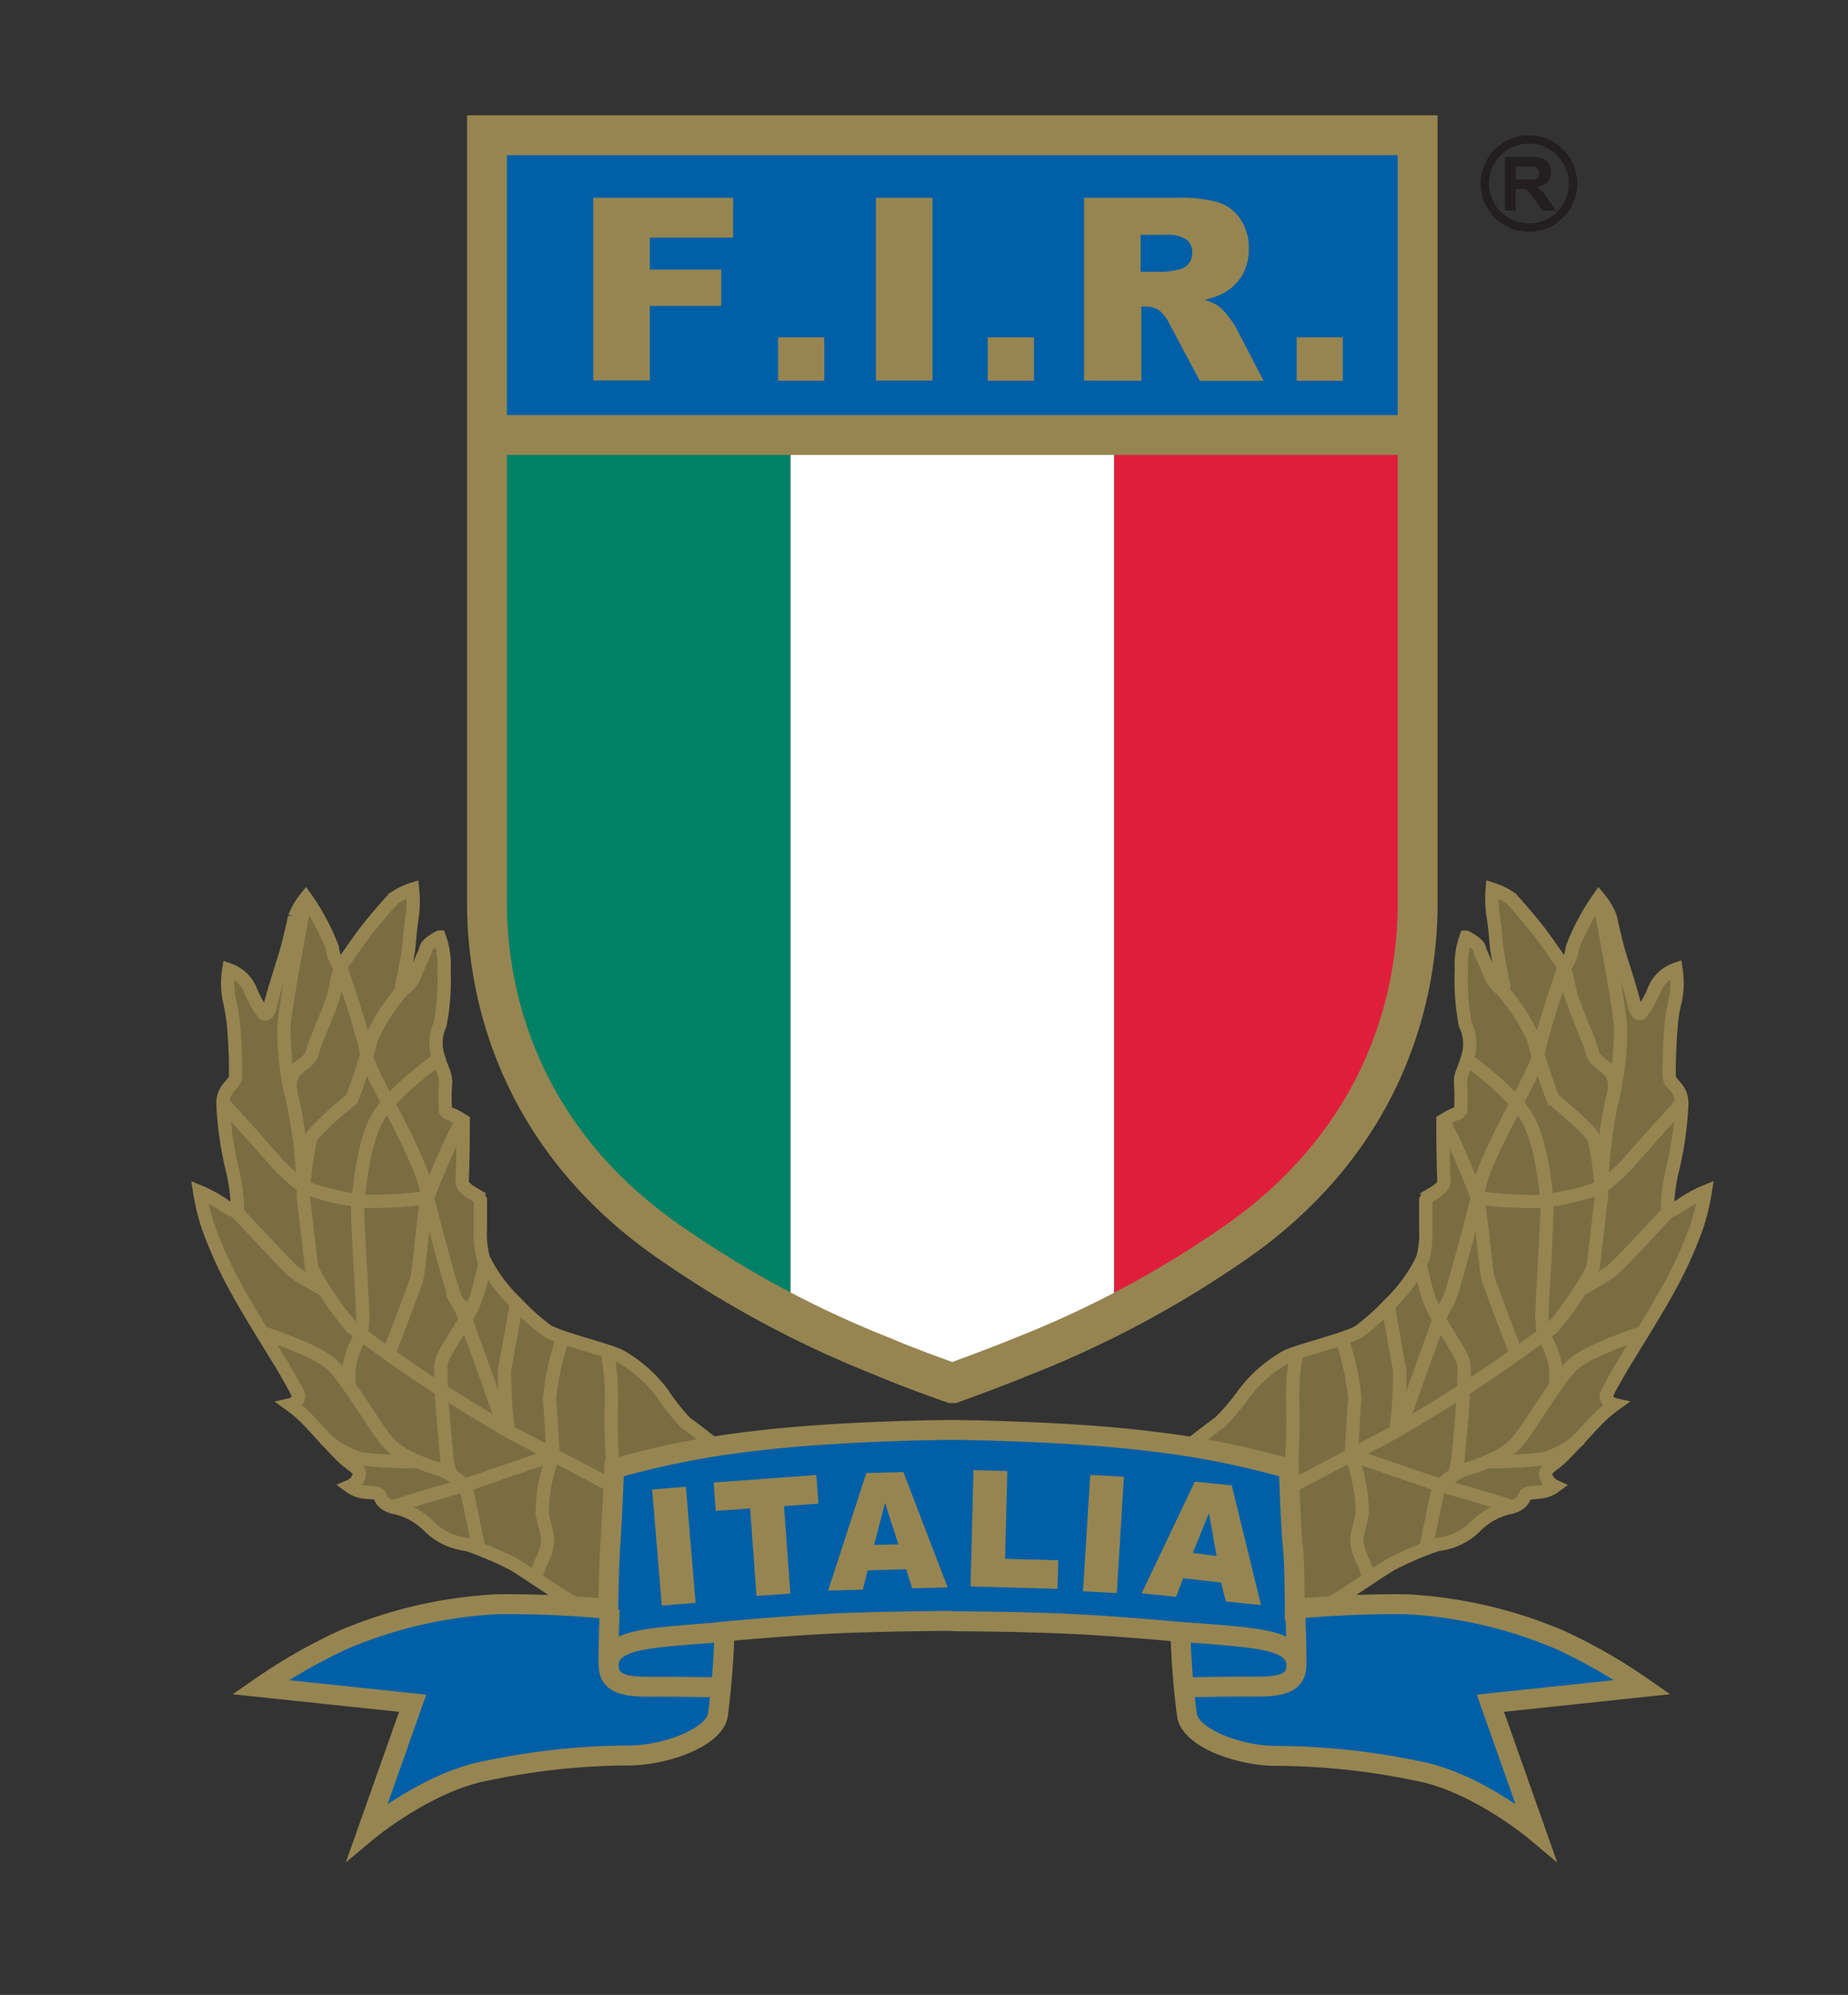 <svg id="Livello_1" data-name="Livello 1" xmlns="http://www.w3.org/2000/svg" viewBox="0 0 139 150"><rect x="0" y="0" width="139" height="150" fill="#333333" stroke="none"/><defs><style>.cls-1{fill:#231f20;}.cls-2{fill:#7b6d41;}.cls-11,.cls-2,.cls-3,.cls-4,.cls-5{stroke:#968551;}.cls-2,.cls-3{stroke-width:1px;}.cls-11,.cls-3,.cls-5{fill:none;}.cls-3{fill-rule:evenodd;}.cls-10,.cls-4{fill:#005fa7;}.cls-4,.cls-5{stroke-width:1.5px;}.cls-6{fill:#968551;}.cls-7{fill:#008165;}.cls-8{fill:#e01e3c;}.cls-9{fill:#fff;}.cls-11{stroke-width:3px;}</style></defs><title>Artboard 11</title><path class="cls-1" d="M113.19,15.81v-4H115a3.14,3.14,0,0,1,1,.11,1,1,0,0,1,.49.39,1.12,1.12,0,0,1,.18.64,1,1,0,0,1-.28.75,1.36,1.36,0,0,1-.83.37,2.18,2.18,0,0,1,.46.34,4.74,4.74,0,0,1,.48.65l.52.78h-1l-.62-.87a6,6,0,0,0-.45-.59.67.67,0,0,0-.26-.17,1.48,1.48,0,0,0-.43,0H114v1.68Zm.85-2.32h.63a3.39,3.39,0,0,0,.77,0,.46.46,0,0,0,.24-.17.51.51,0,0,0,.09-.31.47.47,0,0,0-.12-.33.54.54,0,0,0-.32-.16H114Z"/><path class="cls-1" d="M115,10.17a3.63,3.63,0,1,0,3.63,3.63A3.63,3.63,0,0,0,115,10.17Zm0,6.63a3,3,0,1,1,3-3A3,3,0,0,1,115,16.8Z"/><path class="cls-2" d="M23,67.52a17.22,17.22,0,0,1,2,3.76,2.69,2.69,0,0,0,.59,1.45s1.52-2.21,2-2.81,1.69-2.06,2.08-2.4a5.18,5.18,0,0,1,1.36-.66A8.47,8.47,0,0,1,31,68.93c-.19,1.21-.2,2.08-.3,2.65s-.34,1.88-.44,2.32,0,.56,0,.56a2.6,2.6,0,0,0,1-1.28c.42-1,.68-1.5.79-1.89s1-.83,1-.83a6.13,6.13,0,0,1,.35,2.45,17.88,17.88,0,0,1-.3,4.13A3.31,3.31,0,0,0,33,79.57c.31,1.06.54,1.16.51,1.93a13.47,13.47,0,0,0,0,2c.26.38.1,0,1.33.77,0,0,0,3-.08,4.57,0,.46.73.84,1,1a.91.91,0,0,1,.37.38s0,1.55,0,2.22a7,7,0,0,0,.24,2.22A11.82,11.82,0,0,0,38.85,98a16.76,16.76,0,0,0,2.3,2.06c1,.61,4.6,1.43,5.53,1.93a10.41,10.41,0,0,1,3.11,2.73A16.74,16.74,0,0,0,51.58,107c.24.1,5.09,3.94,5.09,3.94s-5.87,5.09-7.47,7.51c-1.15,1.74-2.72,4.08-6.7,1.7-.78-.47-3.9-2.64-4.24-2.71a24.24,24.24,0,0,0-3.14-1.31,4.82,4.82,0,0,1-2.76-1.27,5.28,5.28,0,0,0-2.49-1.47c-.76-.13-1.11-.43-1.25-.8s-.37-.32-1.12-.39a2.31,2.31,0,0,1-1.19-.44A1.22,1.22,0,0,0,27,111c.15-.56-.46-.73-1.19-1.42s-1.88-2-2.6-2.76a9.84,9.84,0,0,0-1.37-1.19.83.83,0,0,0,.51-.35c.19-.29.24-.22-.64-1.78s-2.63-4.21-4-6.71a32,32,0,0,1-2-4.39,16.49,16.49,0,0,1-.69-2.78,9.42,9.42,0,0,1,1.64.88,4.58,4.58,0,0,0,1.2.63,13.47,13.47,0,0,0-.34-3A25.92,25.92,0,0,1,16.77,83c0-1.28.9-1.37.95-2.1a39.52,39.52,0,0,0-.17-4A18.62,18.62,0,0,0,17.21,75a6.63,6.63,0,0,1,0-2.08,2.71,2.71,0,0,1,1.64,1.56,6.86,6.86,0,0,0,1,1.74c.17.13.41-.15.51-.71s.8-2.73,1.08-3.64.62-2.45.72-2.91A5.49,5.49,0,0,1,23,67.52Z"/><path class="cls-2" d="M120.26,67.52a17.24,17.24,0,0,0-2,3.76,2.7,2.7,0,0,1-.59,1.45s-1.52-2.21-2-2.81-1.69-2.06-2.07-2.4a5.18,5.18,0,0,0-1.36-.66,8.47,8.47,0,0,0,.08,2.08c.19,1.21.2,2.08.3,2.65s.34,1.88.44,2.32,0,.56,0,.56a2.6,2.6,0,0,1-1-1.28c-.42-1-.68-1.5-.79-1.89s-1-.83-1-.83a6.1,6.1,0,0,0-.35,2.45,17.66,17.66,0,0,0,.3,4.13,3.31,3.31,0,0,1,.15,2.52c-.3,1.06-.54,1.16-.51,1.93a13.47,13.47,0,0,1,0,2c-.26.38-.1,0-1.33.77,0,0,0,3,.08,4.57,0,.46-.73.84-1,1a.9.9,0,0,0-.37.38s0,1.55,0,2.22a7,7,0,0,1-.24,2.22,11.83,11.83,0,0,1-2.48,3.4,17,17,0,0,1-2.3,2.06c-1,.61-4.6,1.43-5.53,1.93a10.42,10.42,0,0,0-3.11,2.73A16.61,16.61,0,0,1,91.69,107c-.24.1-5.09,3.94-5.09,3.94s5.87,5.09,7.47,7.51c1.15,1.74,2.72,4.08,6.69,1.7.78-.47,3.91-2.64,4.24-2.71a24.16,24.16,0,0,1,3.14-1.31,4.81,4.81,0,0,0,2.76-1.27,5.28,5.28,0,0,1,2.49-1.47c.76-.13,1.11-.43,1.25-.8s.37-.32,1.11-.39a2.31,2.31,0,0,0,1.2-.44,1.22,1.22,0,0,1-.67-.77c-.15-.56.46-.73,1.18-1.42s1.88-2,2.61-2.76a9.87,9.87,0,0,1,1.37-1.19.83.83,0,0,1-.51-.35c-.19-.29-.24-.22.64-1.78s2.63-4.21,4-6.71a31.91,31.91,0,0,0,2-4.39,16.45,16.45,0,0,0,.69-2.78,9.43,9.43,0,0,0-1.64.88,4.58,4.58,0,0,1-1.2.63,13.47,13.47,0,0,1,.34-3A26.06,26.06,0,0,0,126.5,83c0-1.28-.9-1.37-.95-2.1a40.34,40.34,0,0,1,.17-4c.1-1.11.3-1.59.34-1.94a6.53,6.53,0,0,0,0-2.08,2.71,2.71,0,0,0-1.64,1.56,6.93,6.93,0,0,1-1,1.74c-.17.13-.41-.15-.51-.71s-.8-2.73-1.08-3.64-.62-2.45-.72-2.91A5.51,5.51,0,0,0,120.26,67.52Z"/><path class="cls-3" d="M30.26,74.47a14.7,14.7,0,0,0-2.32,3.61,44.48,44.48,0,0,1-1.48,4.56s-3,2.42-3.12,3.07A24.89,24.89,0,0,0,22.81,90c.1.72.51,4.43.61,5.15s2.18,3.74,3.08,4.68a114.23,114.23,0,0,0,12.12,8c2.67,1.38,5.68,3,6.89,3.62l6.89,3.47"/><path class="cls-3" d="M25.63,72.73a12.13,12.13,0,0,0-.42,1.71c-.29,1.3-1.43,3.59-1.72,4.72s-2.22.95-1.51,3.43a35.17,35.17,0,0,1,.82,6.66"/><path class="cls-3" d="M23,67.52s-1.54,7.9-1.65,9.76a23.52,23.52,0,0,0,.5,4.82"/><path class="cls-3" d="M16.78,82.92s3.47,3.84,4.05,4.54a15.64,15.64,0,0,0,2,1.79"/><path class="cls-3" d="M34.84,84.25c-.58.51-2.44,5.17-2.67,5.75s-.66,5.51-.8,6.08-2.15,5.78-2.15,5.78"/><path class="cls-3" d="M33,79.62s-3.27,2.28-4.5,4.26S27,89.72,26.91,90.45s.39,8,.38,8.47-.11,1.46-.11,1.46a6.66,6.66,0,0,0-.91,2.36,10,10,0,0,0,0,1.48"/><path class="cls-3" d="M22.81,89.25a18.62,18.62,0,0,0,4.71,1.08,29.57,29.57,0,0,0,4.63-.28"/><path class="cls-3" d="M19.64,100.17s4.18,1.35,5.33,2.44,3.16,4.6,4.15,5.78,3.17,1.85,3.89,2.08,1.95,1,2.12,1.72.88,4.23.88,4.23"/><path class="cls-3" d="M36.49,94.91a25.44,25.44,0,0,1-.64,2.56c-.46,1.51-2.41,4-2.64,4.91s.29,6.13.39,7.09a5.11,5.11,0,0,0,.31,1.41"/><path class="cls-3" d="M17.79,91.17c.41.31,3.72,4,4.37,4.5S24.42,97,24.42,97"/><path class="cls-3" d="M42.33,100.59a20.86,20.86,0,0,0-1,4.58c.11,1.13.27,4.23.27,4.23"/><path class="cls-3" d="M45.68,101.64a18.75,18.75,0,0,1,.3,4,50.92,50.92,0,0,0,.25,6.2"/><path class="cls-3" d="M41.63,109.4a12.26,12.26,0,0,0-.85,4.42c.37,1.77.68,1.85.07,3.32a10.83,10.83,0,0,0-.6,1.57"/><path class="cls-3" d="M38.85,98s-.76,4.32-.91,5.05a35.89,35.89,0,0,0,.29,4.53"/><path class="cls-3" d="M31.38,109.89a26.71,26.71,0,0,1-4.38-.23,7.68,7.68,0,0,1-2.57-1.48"/><path class="cls-3" d="M32.15,90.06s1.91,7.51,2.23,7.82a9.78,9.78,0,0,1,.89,2s2.46,6.77,2.65,7.46"/><path class="cls-3" d="M25.63,72.73s1.95,5.64,1.95,6.69,4.51,8.11,4.57,10.65"/><path class="cls-3" d="M41.63,109.4s-5.2,1.77-5.82,2-5.95,1.7-6.26,1.94"/><path class="cls-3" d="M90.87,114.91l6.89-3.47c1.21-.62,4.22-2.23,6.89-3.62a114.17,114.17,0,0,0,12.12-8c.9-.95,3-4,3.08-4.68s.51-4.43.61-5.15a24.81,24.81,0,0,0-.53-4.29c-.14-.65-3.12-3.07-3.12-3.07a44.65,44.65,0,0,1-1.48-4.56A14.7,14.7,0,0,0,113,74.47"/><path class="cls-3" d="M120.47,89.25a35,35,0,0,1,.82-6.66c.7-2.48-1.22-2.29-1.51-3.43s-1.43-3.43-1.72-4.72a12.57,12.57,0,0,0-.42-1.71"/><path class="cls-3" d="M121.4,82.1a23.59,23.59,0,0,0,.5-4.82c-.11-1.86-1.65-9.76-1.65-9.76"/><path class="cls-3" d="M120.47,89.25a15.63,15.63,0,0,0,2-1.79c.58-.71,4.05-4.54,4.05-4.54"/><path class="cls-3" d="M114.06,101.85s-2-5.21-2.15-5.78-.58-5.51-.8-6.08-2.09-5.24-2.67-5.75"/><path class="cls-3" d="M117,104.22a10.15,10.15,0,0,0,0-1.48,6.68,6.68,0,0,0-.91-2.36s-.09-.93-.11-1.46.44-7.74.38-8.47-.36-4.61-1.59-6.57-4.5-4.26-4.5-4.26"/><path class="cls-3" d="M111.13,90.06a29.55,29.55,0,0,0,4.63.28,18.65,18.65,0,0,0,4.71-1.08"/><path class="cls-3" d="M107.25,116.43s.7-3.51.88-4.23,1.4-1.5,2.12-1.72,2.9-.89,3.89-2.08,3-4.69,4.14-5.78,5.33-2.44,5.33-2.44"/><path class="cls-3" d="M109.37,110.89a5,5,0,0,0,.31-1.41c.11-1,.61-6.28.39-7.09s-2.18-3.4-2.64-4.91a25.84,25.84,0,0,1-.64-2.56"/><path class="cls-3" d="M118.85,97s1.61-.91,2.27-1.37,4-4.18,4.37-4.5"/><path class="cls-3" d="M101.64,109.4s.16-3.1.27-4.23a20.85,20.85,0,0,0-1-4.58"/><path class="cls-3" d="M97,111.8a51.15,51.15,0,0,0,.24-6.2,18.75,18.75,0,0,1,.3-4"/><path class="cls-3" d="M103,118.71a10.81,10.81,0,0,0-.6-1.57c-.6-1.47-.29-1.55.07-3.32a12.27,12.27,0,0,0-.85-4.42"/><path class="cls-3" d="M105,107.62a35.89,35.89,0,0,0,.29-4.53c-.14-.73-.9-5.05-.9-5.05"/><path class="cls-3" d="M118.85,108.18a7.69,7.69,0,0,1-2.57,1.48,26.72,26.72,0,0,1-4.38.23"/><path class="cls-3" d="M111.13,90.06s-1.92,7.51-2.23,7.82a9.73,9.73,0,0,0-.89,2s-2.46,6.77-2.65,7.46"/><path class="cls-3" d="M117.64,72.73s-1.95,5.64-1.95,6.69-4.51,8.11-4.57,10.65"/><path class="cls-3" d="M101.64,109.4s5.2,1.77,5.82,2,5.95,1.7,6.26,1.94"/><path class="cls-4" d="M71.91,121.91s3.56,0,7.59.15,9.29.65,9.29.65a58.91,58.91,0,0,0,.5,6.32c.35,1.71,4.07,3.06,6.93,3a52.59,52.59,0,0,1,10.29,1.11c4.52.8,9,4.57,9,4.57l-3.41-9.64,11.44-1.21a40.67,40.67,0,0,0-6.22-3.56,34,34,0,0,0-11.49-2.67,80.11,80.11,0,0,0-8.44.35s0-3.36-.15-4.72-.3-5.83-.3-5.83a64.5,64.5,0,0,0-10.35-2.05c-6.37-.8-15-.86-15-.86h-.05s-8.59.05-15,.86a64.31,64.31,0,0,0-10.34,2.05s-.2,4.47-.3,5.83-.15,4.72-.15,4.72a80.11,80.11,0,0,0-8.43-.35,34,34,0,0,0-11.5,2.67,41.17,41.17,0,0,0-6.23,3.56l11.45,1.21-3.41,9.64s4.52-3.77,9-4.57A52.65,52.65,0,0,1,47.06,132c2.86.05,6.58-1.3,6.93-3a59.65,59.65,0,0,0,.5-6.32s5.27-.51,9.29-.65,7.58-.15,7.58-.15Z"/><path class="cls-5" d="M54.5,122.71s-4.17.28-5.6.5-3.12.59-3.12,2c0,1.77,2,1.62,4.12,1.62s4.37.06,4.37.06"/><path class="cls-5" d="M45.86,121s-.12,3.17-.09,4.15"/><path class="cls-5" d="M88.79,122.71s4.17.27,5.6.5,3.12.59,3.12,2c0,1.77-2,1.61-4.12,1.61s-4.37.07-4.37.07"/><path class="cls-5" d="M97.42,121s.13,3.16.09,4.15"/><path class="cls-6" d="M49.05,112l2.54-.21.73,8.73-2.54.21Z"/><path class="cls-6" d="M53.68,111.47l7.72-.56.16,2.15-2.59.19.48,6.58L56.9,120l-.48-6.58-2.59.19Z"/><path class="cls-6" d="M68.16,118l-2.9.08-.36,1.45-2.61.07,2.87-8.84,2.79-.07,3.33,8.67-2.67.07Zm-.59-1.88-1-3.12-.82,3.17Z"/><path class="cls-6" d="M73.22,110.54l2.55.07-.17,6.6,4,.11-.06,2.15L73,119.29Z"/><path class="cls-6" d="M82,110.9l2.54.14L84,119.79l-2.54-.14Z"/><path class="cls-6" d="M91.85,119,89,118.67l-.54,1.4-2.59-.26,4-8.4,2.78.28,2.2,9-2.65-.27ZM91.51,117l-.58-3.23-1.21,3Z"/><path class="cls-7" d="M36.64,32.71V67.94c0,5,1.26,17.16,14.3,25.86a87.42,87.42,0,0,0,8.51,5V32.71Z"/><path class="cls-8" d="M83.82,32.71V98.83a87.64,87.64,0,0,0,8.51-5c13-8.7,14.3-20.82,14.3-25.86V32.71Z"/><path class="cls-9" d="M59.46,32.71V98.83c3.38,1.74,5.72,2.6,6.93,3.12,2.21.95,5.24,2,5.24,2h0s3-1.08,5.24-2c1.21-.52,3.54-1.39,6.93-3.12V32.71Z"/><rect class="cls-10" x="36.64" y="10.17" width="69.99" height="22.54"/><path class="cls-6" d="M44.62,14.87H55.14v3H48.88v2.4h5.37V23H48.88v5.61H44.62Z"/><path class="cls-6" d="M58.52,25.36H62v3.27H58.52Z"/><path class="cls-6" d="M65.88,14.87h4.26V28.62H65.88Z"/><path class="cls-6" d="M74.29,25.36h3.48v3.27H74.29Z"/><path class="cls-6" d="M81.54,28.62V14.87h7.08a10.33,10.33,0,0,1,3,.34,3.2,3.2,0,0,1,1.67,1.25,3.8,3.8,0,0,1,.64,2.23,3.85,3.85,0,0,1-.49,2A3.79,3.79,0,0,1,92.1,22a5.07,5.07,0,0,1-1.5.54,4.27,4.27,0,0,1,1.1.51,4.26,4.26,0,0,1,.68.73,5.64,5.64,0,0,1,.59.86l2.08,4h-4.8L88,24.43a3.2,3.2,0,0,0-.77-1.06,1.79,1.79,0,0,0-1-.32h-.38v5.58Zm4.25-8.18h1.8a6.62,6.62,0,0,0,1.13-.19,1.14,1.14,0,0,0,.69-.43,1.28,1.28,0,0,0,.27-.8,1.26,1.26,0,0,0-.43-1,2.59,2.59,0,0,0-1.6-.36H85.79Z"/><path class="cls-6" d="M97.53,25.36H101v3.27H97.53Z"/><line class="cls-11" x1="36.64" y1="32.71" x2="106.63" y2="32.71"/><path class="cls-11" d="M71.65,104s3-1.08,5.24-2a77.91,77.91,0,0,0,15.44-8.16c13-8.7,14.3-20.82,14.3-25.86V10.17h-70V67.93c0,5,1.26,17.16,14.3,25.86A77.87,77.87,0,0,0,66.39,102c2.21.95,5.24,2,5.24,2Z"/></svg>